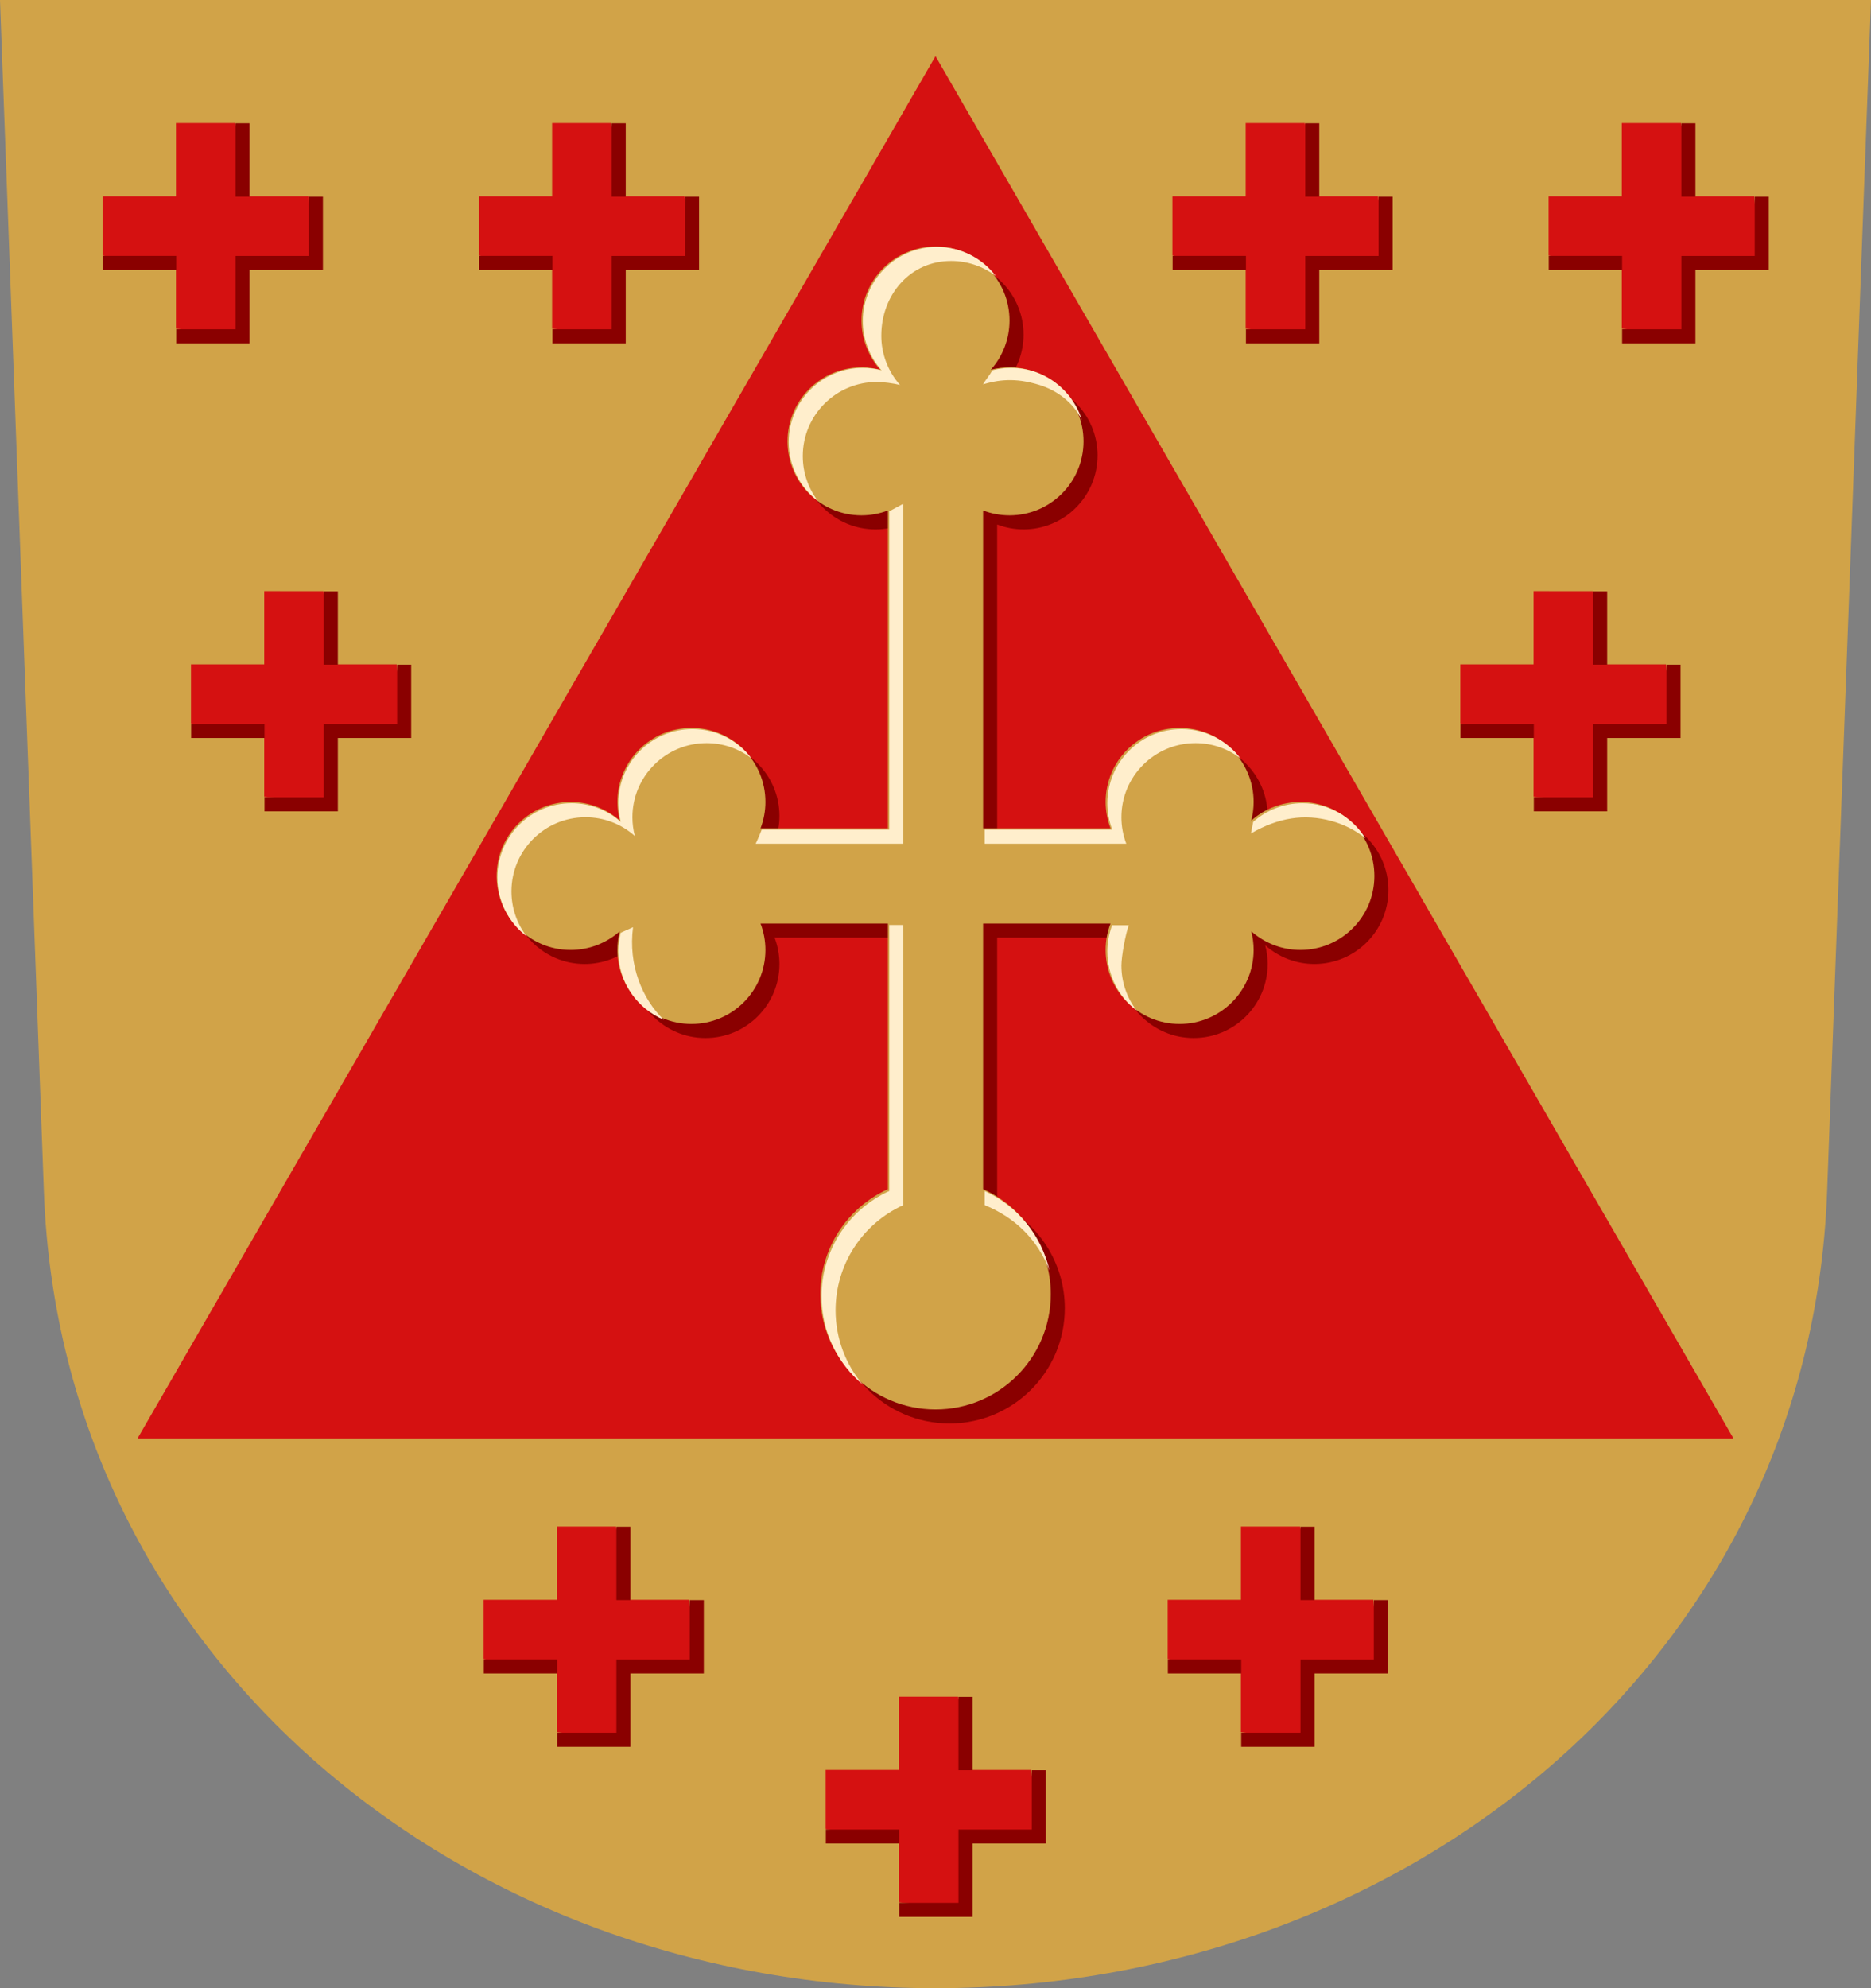 <?xml version="1.0" encoding="UTF-8" standalone="no"?>
<svg
   xmlns:dc="http://purl.org/dc/elements/1.1/"
   xmlns:cc="http://creativecommons.org/ns#"
   xmlns:rdf="http://www.w3.org/1999/02/22-rdf-syntax-ns#"
   xmlns:svg="http://www.w3.org/2000/svg"
   xmlns="http://www.w3.org/2000/svg"
   xmlns:sodipodi="http://sodipodi.sourceforge.net/DTD/sodipodi-0.dtd"
   xmlns:inkscape="http://www.inkscape.org/namespaces/inkscape"
   width="800"
   height="850"
   viewBox="0 0 211.667 224.896"
   version="1.1"
   id="svg847"
   sodipodi:docname="porvoon hiippakunta.svg"
   inkscape:version="1.0.2 (e86c870879, 2021-01-15, custom)">
  <rect x="0" y="0" width="211.667" height="224.896" fill="#808080" stroke="none"/>
  <defs
     id="defs841" />
  <sodipodi:namedview
     id="base"
     pagecolor="#ffffff"
     bordercolor="#666666"
     borderopacity="1.0"
     inkscape:pageopacity="0.0"
     inkscape:pageshadow="2"
     inkscape:zoom="0.24748737"
     inkscape:cx="-404.38267"
     inkscape:cy="233.39676"
     inkscape:document-units="px"
     inkscape:current-layer="layer1"
     inkscape:document-rotation="0"
     showgrid="false"
     inkscape:snap-smooth-nodes="true"
     inkscape:showpageshadow="false"
     borderlayer="true"
     units="px"
     inkscape:window-width="1920"
     inkscape:window-height="1017"
     inkscape:window-x="-8"
     inkscape:window-y="-4"
     inkscape:window-maximized="1"
     inkscape:object-paths="false" />
  <g
     inkscape:label="Layer 1"
     inkscape:groupmode="layer"
     id="layer1"
     transform="translate(-222.468,-87.497)">
    <path
       style="font-variation-settings:normal;vector-effect:none;fill:#d1a348;fill-opacity:1;stroke:none;stroke-width:0.794;stroke-linecap:butt;stroke-linejoin:miter;stroke-miterlimit:4;stroke-dasharray:none;stroke-dashoffset:0;stroke-opacity:1;stop-color:#000000"
       d="m 434.135,87.497 c 0,0 -3.015,81.867 -4.964,134.804 -1.949,52.937 -47.656,90.092 -100.869,90.092 -53.213,0 -98.92,-37.155 -100.869,-90.092 L 222.468,87.497 Z"
       id="path1533"
       sodipodi:nodetypes="czszcc" />
    <path
       style="font-variation-settings:normal;opacity:1;vector-effect:none;fill:#d51111;fill-opacity:1;stroke:none;stroke-width:0.132;stroke-linecap:butt;stroke-linejoin:miter;stroke-miterlimit:4;stroke-dasharray:none;stroke-dashoffset:0;stroke-opacity:1;stop-color:#000000;stop-opacity:1"
       d="M 328.302,93.847 418.576,250.207 H 238.027 Z"
       id="path1456" />
    <g
       id="g3377">
      <path
         style="font-variation-settings:normal;opacity:1;vector-effect:none;fill:#d51111;fill-opacity:1;stroke:none;stroke-width:0.132;stroke-linecap:butt;stroke-linejoin:miter;stroke-miterlimit:4;stroke-dasharray:none;stroke-dashoffset:0;stroke-opacity:1;stop-color:#000000;stop-opacity:1"
         d="m 234.092,116.405 -2.4e-4,-6.697 h 8.284 v -8.284 l 6.697,2.2e-4 1.587,8.284 6.696,-5e-5 0.76,7.457 h -8.284 v 8.284 l -7.457,-0.76 4e-5,-6.696 z"
         id="path1612"
         sodipodi:nodetypes="ccccccccccccc" />
      <path
         id="path3379"
         style="font-variation-settings:normal;opacity:1;vector-effect:none;fill:#8a0000;fill-opacity:1;stroke:none;stroke-width:0.5;stroke-linecap:butt;stroke-linejoin:miter;stroke-miterlimit:4;stroke-dasharray:none;stroke-dashoffset:0;stroke-opacity:1;stop-color:#000000;stop-opacity:1"
         d="m 100.549,52.637 -7e-4,31.309 h 6 l 7e-4,-31.309 z m 31.309,31.309 v 25.311 h -31.309 v 31.309 H 75.238 v 6 h 31.311 v -31.309 h 31.309 V 83.945 Z M 43.93,109.256 v 6 l 31.309,-7e-4 v -6 z"
         transform="matrix(0.265,0,0,0.265,222.468,87.497)"
         sodipodi:nodetypes="ccccccccccccccccccccc" />
    </g>
    <path
       style="font-variation-settings:normal;opacity:1;vector-effect:none;fill:#8a0000;fill-opacity:1;stroke:none;stroke-width:0.132;stroke-linecap:butt;stroke-linejoin:miter;stroke-miterlimit:4;stroke-dasharray:none;stroke-dashoffset:0;stroke-opacity:1;stop-color:#000000;stop-opacity:1"
       d="m 365.877,179.796 c -4e-5,-4.624 -3.748,-8.372 -8.372,-8.372 l -7.821,11.357 h -14.408 v -35.952 c 0.953,0.364 1.965,0.551 2.986,0.551 4.624,-4e-5 8.372,-3.748 8.372,-8.372 -4e-5,-4.624 -3.748,-8.372 -8.372,-8.372 -0.714,-1e-5 -1.425,0.091 -2.116,0.272 1.363,-1.533 2.116,-3.512 2.116,-5.563 -3e-5,-4.62 -3.74,-8.372 -8.367,-8.372 l -5.765,14.536 -10.984,7.5 c 4e-5,4.624 3.748,8.372 8.372,8.372 1.021,-1.1e-4 2.032,-0.187 2.986,-0.551 v 35.952 h -14.408 c 0.364,-0.953 0.551,-1.965 0.551,-2.985 -3e-5,-4.624 -3.748,-8.372 -8.372,-8.372 l -8.1,10.488 -13.936,6.261 c 0.002,4.627 3.752,8.367 8.372,8.367 2.051,-7e-5 4.031,-0.753 5.563,-2.116 -0.181,0.691 -0.272,1.402 -0.272,2.116 4e-5,4.624 3.748,8.372 8.372,8.372 4.624,-4e-5 8.372,-3.748 8.372,-8.372 -1e-4,-1.021 -0.187,-2.033 -0.551,-2.986 h 14.408 v 30.046 c -4.66,2.114 -7.654,6.758 -7.654,11.875 8e-5,7.202 5.838,13.04 13.04,13.04 7.202,-8e-5 13.04,-5.838 13.04,-13.04 0,-5.117 -2.993,-9.762 -7.654,-11.876 v -30.046 h 14.408 c -0.364,0.953 -0.551,1.966 -0.551,2.986 3e-5,4.624 3.748,8.372 8.372,8.372 4.624,-4e-5 8.372,-3.748 8.372,-8.372 1e-5,-0.714 -0.091,-1.425 -0.272,-2.116 1.533,1.363 3.512,2.116 5.563,2.116 4.62,-4e-5 8.372,-3.74 8.372,-8.367 -2e-5,-4.627 -3.748,-8.377 -8.372,-8.377 z"
       id="path3361"
       sodipodi:nodetypes="cccccccscccccccccccccccscccccccccccccsccscc" />
    <path
       style="font-variation-settings:normal;opacity:1;vector-effect:none;fill:#d1a348;fill-opacity:1;stroke:none;stroke-width:0.132;stroke-linecap:butt;stroke-linejoin:miter;stroke-miterlimit:4;stroke-dasharray:none;stroke-dashoffset:0;stroke-opacity:1;stop-color:#000000;stop-opacity:1"
       d="m 369.581,178.208 c -2.051,7e-5 -4.031,0.753 -5.563,2.116 0.181,-0.691 0.272,-1.402 0.272,-2.116 -4e-5,-4.624 -3.748,-8.372 -8.372,-8.372 -4.624,4e-5 -8.372,3.748 -8.372,8.372 1.1e-4,1.021 0.187,2.032 0.551,2.985 h -14.408 v -35.952 c 0.953,0.364 1.965,0.551 2.986,0.551 4.624,-4e-5 8.372,-3.748 8.372,-8.372 -4e-5,-4.624 -3.748,-8.372 -8.372,-8.372 -0.714,-10e-6 -1.425,0.091 -2.116,0.272 1.363,-1.533 2.116,-3.512 2.116,-5.563 -3e-5,-4.62 -3.74,-8.372 -8.367,-8.372 -4.627,10e-6 -8.377,3.748 -8.377,8.372 7e-5,2.051 0.753,4.031 2.116,5.563 -0.691,-0.18 -1.402,-0.272 -2.116,-0.272 -4.624,4e-5 -8.372,3.748 -8.372,8.372 4e-5,4.624 3.748,8.372 8.372,8.372 1.021,-1.1e-4 2.032,-0.187 2.986,-0.551 v 35.952 h -14.408 c 0.364,-0.953 0.551,-1.965 0.551,-2.985 -3e-5,-4.624 -3.748,-8.372 -8.372,-8.372 -4.624,4e-5 -8.372,3.748 -8.372,8.372 -1e-5,0.714 0.091,1.425 0.272,2.116 -1.533,-1.363 -3.512,-2.116 -5.563,-2.116 -4.624,4e-5 -8.375,3.75 -8.372,8.377 0.002,4.627 3.752,8.367 8.372,8.367 2.051,-7e-5 4.031,-0.753 5.563,-2.116 -0.181,0.691 -0.272,1.402 -0.272,2.116 4e-5,4.624 3.748,8.372 8.372,8.372 4.624,-4e-5 8.372,-3.748 8.372,-8.372 -1e-4,-1.021 -0.187,-2.033 -0.551,-2.986 h 14.408 v 30.046 c -4.66,2.114 -7.654,6.758 -7.654,11.875 8e-5,7.202 5.838,13.04 13.04,13.04 7.202,-8e-5 13.04,-5.838 13.04,-13.04 0,-5.117 -2.993,-9.762 -7.654,-11.876 v -30.046 h 14.408 c -0.364,0.953 -0.551,1.966 -0.551,2.986 3e-5,4.624 3.748,8.372 8.372,8.372 4.624,-4e-5 8.372,-3.748 8.372,-8.372 1e-5,-0.714 -0.091,-1.425 -0.272,-2.116 1.533,1.363 3.512,2.116 5.563,2.116 4.62,-4e-5 8.372,-3.74 8.372,-8.367 -2e-5,-4.627 -3.748,-8.377 -8.372,-8.377 z"
       id="path3353" />
    <path
       id="path3355"
       style="font-variation-settings:normal;opacity:1;vector-effect:none;fill:#ffeecc;fill-opacity:1;stroke:none;stroke-width:0.5;stroke-linecap:butt;stroke-linejoin:miter;stroke-miterlimit:4;stroke-dasharray:none;stroke-dashoffset:0;stroke-opacity:1;stop-color:#000000;stop-opacity:1"
       d="m 400.018,105.398 c -17.487,4e-5 -31.66,14.167 -31.66,31.643 2.7e-4,7.752 2.846,15.235 7.998,21.027 -2.611,-0.682 -5.299,-1.027 -7.998,-1.027 -17.476,1.5e-4 -31.642,14.167 -31.643,31.643 9e-5,10.268 4.894,19.389 12.473,25.17 -4.058,-5.32 -6.473,-11.962 -6.473,-19.17 1.5e-4,-17.476 14.167,-31.642 31.643,-31.643 2.699,-4e-5 7.262,0.613 9.873,1.295 -5.152,-5.793 -7.998,-13.275 -7.998,-21.027 1.5e-4,-17.476 12.3,-31.91 29.787,-31.91 7.204,-3e-5 13.836,2.411 19.148,6.463 -5.774,-7.571 -14.884,-12.463 -25.15,-12.463 z m 31.625,51.643 c -2.699,-4e-5 -5.387,0.345 -7.998,1.027 -1.158,2.149 -2.71,3.812 -4,6 6.127,-1.773 13.382,-3.111 24.227,0.299 7.052,2.217 13.984,6.983 17.973,14.848 -4.025,-12.85 -16.024,-22.174 -30.201,-22.174 z m -52,61.203 1e-5,135.883 H 325.188 c 0,0 -1.464,3.736 -2.572,6 h 63.027 l -1e-5,-145.119 z m -84.016,92.957 c -17.476,1.5e-4 -31.642,14.167 -31.643,31.643 -4e-5,2.699 0.345,5.387 1.027,7.998 -5.793,-5.152 -13.275,-7.998 -21.027,-7.998 -17.476,1.5e-4 -31.652,14.175 -31.643,31.662 0.004,10.267 4.897,19.374 12.467,25.148 -4.051,-5.313 -6.464,-11.946 -6.467,-19.15 -0.009,-17.487 14.167,-31.66 31.643,-31.66 7.752,2.6e-4 15.235,2.846 21.027,7.998 -0.682,-2.611 -1.027,-5.299 -1.027,-7.998 1.5e-4,-17.476 14.167,-31.642 31.643,-31.643 7.208,6e-5 13.85,2.414 19.17,6.473 -5.781,-7.579 -14.902,-12.473 -25.17,-12.473 z m 208.746,0 c -17.476,1.5e-4 -31.642,14.167 -31.643,31.643 4.1e-4,3.857 0.706,7.68 2.082,11.283 h -54.455 v 6 h 60.455 c -1.376,-3.603 -2.082,-7.426 -2.082,-11.283 1.1e-4,-17.476 14.167,-31.642 31.643,-31.643 7.228,6e-5 13.877,2.44 19.205,6.52 -5.779,-7.605 -14.916,-12.519 -25.205,-12.52 z m 51.643,31.643 c -7.752,2.6e-4 -15.235,2.846 -21.027,7.998 l -0.965,4.928 c 11.686,-6.759 22.735,-8.52 34.42,-5.318 4.884,1.338 10.081,3.769 14.486,7.404 -5.578,-9.008 -15.544,-15.012 -26.914,-15.012 z M 379.643,394.842 v 113.561 c -17.614,7.989 -28.927,25.542 -28.928,44.883 1.7e-4,15.137 6.831,28.674 17.57,37.715 -7.216,-8.572 -11.57,-19.633 -11.57,-31.715 7.2e-4,-19.341 11.314,-36.894 28.928,-44.883 V 394.842 Z m 95.17,0.107 -0.039,0.004 c -1.348,3.571 -2.043,7.358 -2.043,11.176 7e-5,10.268 4.894,19.389 12.473,25.17 -4.058,-5.32 -6.473,-11.962 -6.473,-19.17 4.1e-4,-3.857 1.778,-13.576 3.154,-17.18 z m -204.559,0.848 -5.242,2.334 c -0.682,2.611 -1.027,5.299 -1.027,7.998 1.1e-4,13.146 8.018,24.418 19.43,29.197 -9.206,-8.773 -15.293,-23.439 -13.16,-39.529 z m 150.104,112.604 v 6 c 13.492,5.522 22.806,15.198 27.697,27.951 -3.371,-14.822 -13.479,-27.503 -27.697,-33.951 z"
       transform="matrix(0.265,0,0,0.265,222.468,87.497)"
       sodipodi:nodetypes="sccccccsccscssccscsccccccccsccccccccccccccccccccccccscccccccccccccccccccscccccc" />
    <g
       id="g3388"
       transform="translate(42.554)">
      <path
         style="font-variation-settings:normal;opacity:1;vector-effect:none;fill:#d51111;fill-opacity:1;stroke:none;stroke-width:0.132;stroke-linecap:butt;stroke-linejoin:miter;stroke-miterlimit:4;stroke-dasharray:none;stroke-dashoffset:0;stroke-opacity:1;stop-color:#000000;stop-opacity:1"
         d="m 234.092,116.405 -2.4e-4,-6.697 h 8.284 v -8.284 l 6.697,2.2e-4 1.587,8.284 6.696,-5e-5 0.76,7.457 h -8.284 v 8.284 l -7.457,-0.76 4e-5,-6.696 z"
         id="path3384"
         sodipodi:nodetypes="ccccccccccccc" />
      <path
         id="path3386"
         style="font-variation-settings:normal;opacity:1;vector-effect:none;fill:#8a0000;fill-opacity:1;stroke:none;stroke-width:0.5;stroke-linecap:butt;stroke-linejoin:miter;stroke-miterlimit:4;stroke-dasharray:none;stroke-dashoffset:0;stroke-opacity:1;stop-color:#000000;stop-opacity:1"
         d="m 100.549,52.637 -7e-4,31.309 h 6 l 7e-4,-31.309 z m 31.309,31.309 v 25.311 h -31.309 v 31.309 H 75.238 v 6 h 31.311 v -31.309 h 31.309 V 83.945 Z M 43.93,109.256 v 6 l 31.309,-7e-4 v -6 z"
         transform="matrix(0.265,0,0,0.265,222.468,87.497)"
         sodipodi:nodetypes="ccccccccccccccccccccc" />
    </g>
    <g
       id="g3405"
       transform="translate(9.985,52.94)">
      <path
         style="font-variation-settings:normal;opacity:1;vector-effect:none;fill:#d51111;fill-opacity:1;stroke:none;stroke-width:0.132;stroke-linecap:butt;stroke-linejoin:miter;stroke-miterlimit:4;stroke-dasharray:none;stroke-dashoffset:0;stroke-opacity:1;stop-color:#000000;stop-opacity:1"
         d="m 234.092,116.405 -2.4e-4,-6.697 h 8.284 v -8.284 l 6.697,2.2e-4 1.587,8.284 6.696,-5e-5 0.76,7.457 h -8.284 v 8.284 l -7.457,-0.76 4e-5,-6.696 z"
         id="path3401"
         sodipodi:nodetypes="ccccccccccccc" />
      <path
         id="path3403"
         style="font-variation-settings:normal;opacity:1;vector-effect:none;fill:#8a0000;fill-opacity:1;stroke:none;stroke-width:0.5;stroke-linecap:butt;stroke-linejoin:miter;stroke-miterlimit:4;stroke-dasharray:none;stroke-dashoffset:0;stroke-opacity:1;stop-color:#000000;stop-opacity:1"
         d="m 100.549,52.637 -7e-4,31.309 h 6 l 7e-4,-31.309 z m 31.309,31.309 v 25.311 h -31.309 v 31.309 H 75.238 v 6 h 31.311 v -31.309 h 31.309 V 83.945 Z M 43.93,109.256 v 6 l 31.309,-7e-4 v -6 z"
         transform="matrix(0.265,0,0,0.265,222.468,87.497)"
         sodipodi:nodetypes="ccccccccccccccccccccc" />
    </g>
    <g
       id="g3422"
       transform="translate(43.089,158.75)">
      <path
         style="font-variation-settings:normal;opacity:1;vector-effect:none;fill:#d51111;fill-opacity:1;stroke:none;stroke-width:0.132;stroke-linecap:butt;stroke-linejoin:miter;stroke-miterlimit:4;stroke-dasharray:none;stroke-dashoffset:0;stroke-opacity:1;stop-color:#000000;stop-opacity:1"
         d="m 234.092,116.405 -2.4e-4,-6.697 h 8.284 v -8.284 l 6.697,2.2e-4 1.587,8.284 6.696,-5e-5 0.76,7.457 h -8.284 v 8.284 l -7.457,-0.76 4e-5,-6.696 z"
         id="path3418"
         sodipodi:nodetypes="ccccccccccccc" />
      <path
         id="path3420"
         style="font-variation-settings:normal;opacity:1;vector-effect:none;fill:#8a0000;fill-opacity:1;stroke:none;stroke-width:0.5;stroke-linecap:butt;stroke-linejoin:miter;stroke-miterlimit:4;stroke-dasharray:none;stroke-dashoffset:0;stroke-opacity:1;stop-color:#000000;stop-opacity:1"
         d="m 100.549,52.637 -7e-4,31.309 h 6 l 7e-4,-31.309 z m 31.309,31.309 v 25.311 h -31.309 v 31.309 H 75.238 v 6 h 31.311 v -31.309 h 31.309 V 83.945 Z M 43.93,109.256 v 6 l 31.309,-7e-4 v -6 z"
         transform="matrix(0.265,0,0,0.265,222.468,87.497)"
         sodipodi:nodetypes="ccccccccccccccccccccc" />
    </g>
    <g
       id="g3439"
       transform="translate(81.785,177.993)">
      <path
         style="font-variation-settings:normal;opacity:1;vector-effect:none;fill:#d51111;fill-opacity:1;stroke:none;stroke-width:0.132;stroke-linecap:butt;stroke-linejoin:miter;stroke-miterlimit:4;stroke-dasharray:none;stroke-dashoffset:0;stroke-opacity:1;stop-color:#000000;stop-opacity:1"
         d="m 234.092,116.405 -2.4e-4,-6.697 h 8.284 v -8.284 l 6.697,2.2e-4 1.587,8.284 6.696,-5e-5 0.76,7.457 h -8.284 v 8.284 l -7.457,-0.76 4e-5,-6.696 z"
         id="path3435"
         sodipodi:nodetypes="ccccccccccccc" />
      <path
         id="path3437"
         style="font-variation-settings:normal;opacity:1;vector-effect:none;fill:#8a0000;fill-opacity:1;stroke:none;stroke-width:0.5;stroke-linecap:butt;stroke-linejoin:miter;stroke-miterlimit:4;stroke-dasharray:none;stroke-dashoffset:0;stroke-opacity:1;stop-color:#000000;stop-opacity:1"
         d="m 100.549,52.637 -7e-4,31.309 h 6 l 7e-4,-31.309 z m 31.309,31.309 v 25.311 h -31.309 v 31.309 H 75.238 v 6 h 31.311 v -31.309 h 31.309 V 83.945 Z M 43.93,109.256 v 6 l 31.309,-7e-4 v -6 z"
         transform="matrix(0.265,0,0,0.265,222.468,87.497)"
         sodipodi:nodetypes="ccccccccccccccccccccc" />
    </g>
    <g
       id="g3470"
       transform="translate(163.569)">
      <path
         style="font-variation-settings:normal;opacity:1;vector-effect:none;fill:#d51111;fill-opacity:1;stroke:none;stroke-width:0.132;stroke-linecap:butt;stroke-linejoin:miter;stroke-miterlimit:4;stroke-dasharray:none;stroke-dashoffset:0;stroke-opacity:1;stop-color:#000000;stop-opacity:1"
         d="m 234.092,116.405 -2.4e-4,-6.697 h 8.284 v -8.284 l 6.697,2.2e-4 1.587,8.284 6.696,-5e-5 0.76,7.457 h -8.284 v 8.284 l -7.457,-0.76 4e-5,-6.696 z"
         id="path3466"
         sodipodi:nodetypes="ccccccccccccc" />
      <path
         id="path3468"
         style="font-variation-settings:normal;opacity:1;vector-effect:none;fill:#8a0000;fill-opacity:1;stroke:none;stroke-width:0.5;stroke-linecap:butt;stroke-linejoin:miter;stroke-miterlimit:4;stroke-dasharray:none;stroke-dashoffset:0;stroke-opacity:1;stop-color:#000000;stop-opacity:1"
         d="m 100.549,52.637 -7e-4,31.309 h 6 l 7e-4,-31.309 z m 31.309,31.309 v 25.311 h -31.309 v 31.309 H 75.238 v 6 h 31.311 v -31.309 h 31.309 V 83.945 Z M 43.93,109.256 v 6 l 31.309,-7e-4 v -6 z"
         transform="matrix(0.265,0,0,0.265,222.468,87.497)"
         sodipodi:nodetypes="ccccccccccccccccccccc" />
    </g>
    <g
       id="g3476"
       transform="translate(121.015)">
      <path
         style="font-variation-settings:normal;opacity:1;vector-effect:none;fill:#d51111;fill-opacity:1;stroke:none;stroke-width:0.132;stroke-linecap:butt;stroke-linejoin:miter;stroke-miterlimit:4;stroke-dasharray:none;stroke-dashoffset:0;stroke-opacity:1;stop-color:#000000;stop-opacity:1"
         d="m 234.092,116.405 -2.4e-4,-6.697 h 8.284 v -8.284 l 6.697,2.2e-4 1.587,8.284 6.696,-5e-5 0.76,7.457 h -8.284 v 8.284 l -7.457,-0.76 4e-5,-6.696 z"
         id="path3472"
         sodipodi:nodetypes="ccccccccccccc" />
      <path
         id="path3474"
         style="font-variation-settings:normal;opacity:1;vector-effect:none;fill:#8a0000;fill-opacity:1;stroke:none;stroke-width:0.5;stroke-linecap:butt;stroke-linejoin:miter;stroke-miterlimit:4;stroke-dasharray:none;stroke-dashoffset:0;stroke-opacity:1;stop-color:#000000;stop-opacity:1"
         d="m 100.549,52.637 -7e-4,31.309 h 6 l 7e-4,-31.309 z m 31.309,31.309 v 25.311 h -31.309 v 31.309 H 75.238 v 6 h 31.311 v -31.309 h 31.309 V 83.945 Z M 43.93,109.256 v 6 l 31.309,-7e-4 v -6 z"
         transform="matrix(0.265,0,0,0.265,222.468,87.497)"
         sodipodi:nodetypes="ccccccccccccccccccccc" />
    </g>
    <g
       id="g3482"
       transform="translate(153.584,52.94)">
      <path
         style="font-variation-settings:normal;opacity:1;vector-effect:none;fill:#d51111;fill-opacity:1;stroke:none;stroke-width:0.132;stroke-linecap:butt;stroke-linejoin:miter;stroke-miterlimit:4;stroke-dasharray:none;stroke-dashoffset:0;stroke-opacity:1;stop-color:#000000;stop-opacity:1"
         d="m 234.092,116.405 -2.4e-4,-6.697 h 8.284 v -8.284 l 6.697,2.2e-4 1.587,8.284 6.696,-5e-5 0.76,7.457 h -8.284 v 8.284 l -7.457,-0.76 4e-5,-6.696 z"
         id="path3478"
         sodipodi:nodetypes="ccccccccccccc" />
      <path
         id="path3480"
         style="font-variation-settings:normal;opacity:1;vector-effect:none;fill:#8a0000;fill-opacity:1;stroke:none;stroke-width:0.5;stroke-linecap:butt;stroke-linejoin:miter;stroke-miterlimit:4;stroke-dasharray:none;stroke-dashoffset:0;stroke-opacity:1;stop-color:#000000;stop-opacity:1"
         d="m 100.549,52.637 -7e-4,31.309 h 6 l 7e-4,-31.309 z m 31.309,31.309 v 25.311 h -31.309 v 31.309 H 75.238 v 6 h 31.311 v -31.309 h 31.309 V 83.945 Z M 43.93,109.256 v 6 l 31.309,-7e-4 v -6 z"
         transform="matrix(0.265,0,0,0.265,222.468,87.497)"
         sodipodi:nodetypes="ccccccccccccccccccccc" />
    </g>
    <g
       id="g3488"
       transform="translate(120.48,158.75)">
      <path
         style="font-variation-settings:normal;opacity:1;vector-effect:none;fill:#d51111;fill-opacity:1;stroke:none;stroke-width:0.132;stroke-linecap:butt;stroke-linejoin:miter;stroke-miterlimit:4;stroke-dasharray:none;stroke-dashoffset:0;stroke-opacity:1;stop-color:#000000;stop-opacity:1"
         d="m 234.092,116.405 -2.4e-4,-6.697 h 8.284 v -8.284 l 6.697,2.2e-4 1.587,8.284 6.696,-5e-5 0.76,7.457 h -8.284 v 8.284 l -7.457,-0.76 4e-5,-6.696 z"
         id="path3484"
         sodipodi:nodetypes="ccccccccccccc" />
      <path
         id="path3486"
         style="font-variation-settings:normal;opacity:1;vector-effect:none;fill:#8a0000;fill-opacity:1;stroke:none;stroke-width:0.5;stroke-linecap:butt;stroke-linejoin:miter;stroke-miterlimit:4;stroke-dasharray:none;stroke-dashoffset:0;stroke-opacity:1;stop-color:#000000;stop-opacity:1"
         d="m 100.549,52.637 -7e-4,31.309 h 6 l 7e-4,-31.309 z m 31.309,31.309 v 25.311 h -31.309 v 31.309 H 75.238 v 6 h 31.311 v -31.309 h 31.309 V 83.945 Z M 43.93,109.256 v 6 l 31.309,-7e-4 v -6 z"
         transform="matrix(0.265,0,0,0.265,222.468,87.497)"
         sodipodi:nodetypes="ccccccccccccccccccccc" />
    </g>
  </g>
</svg>
